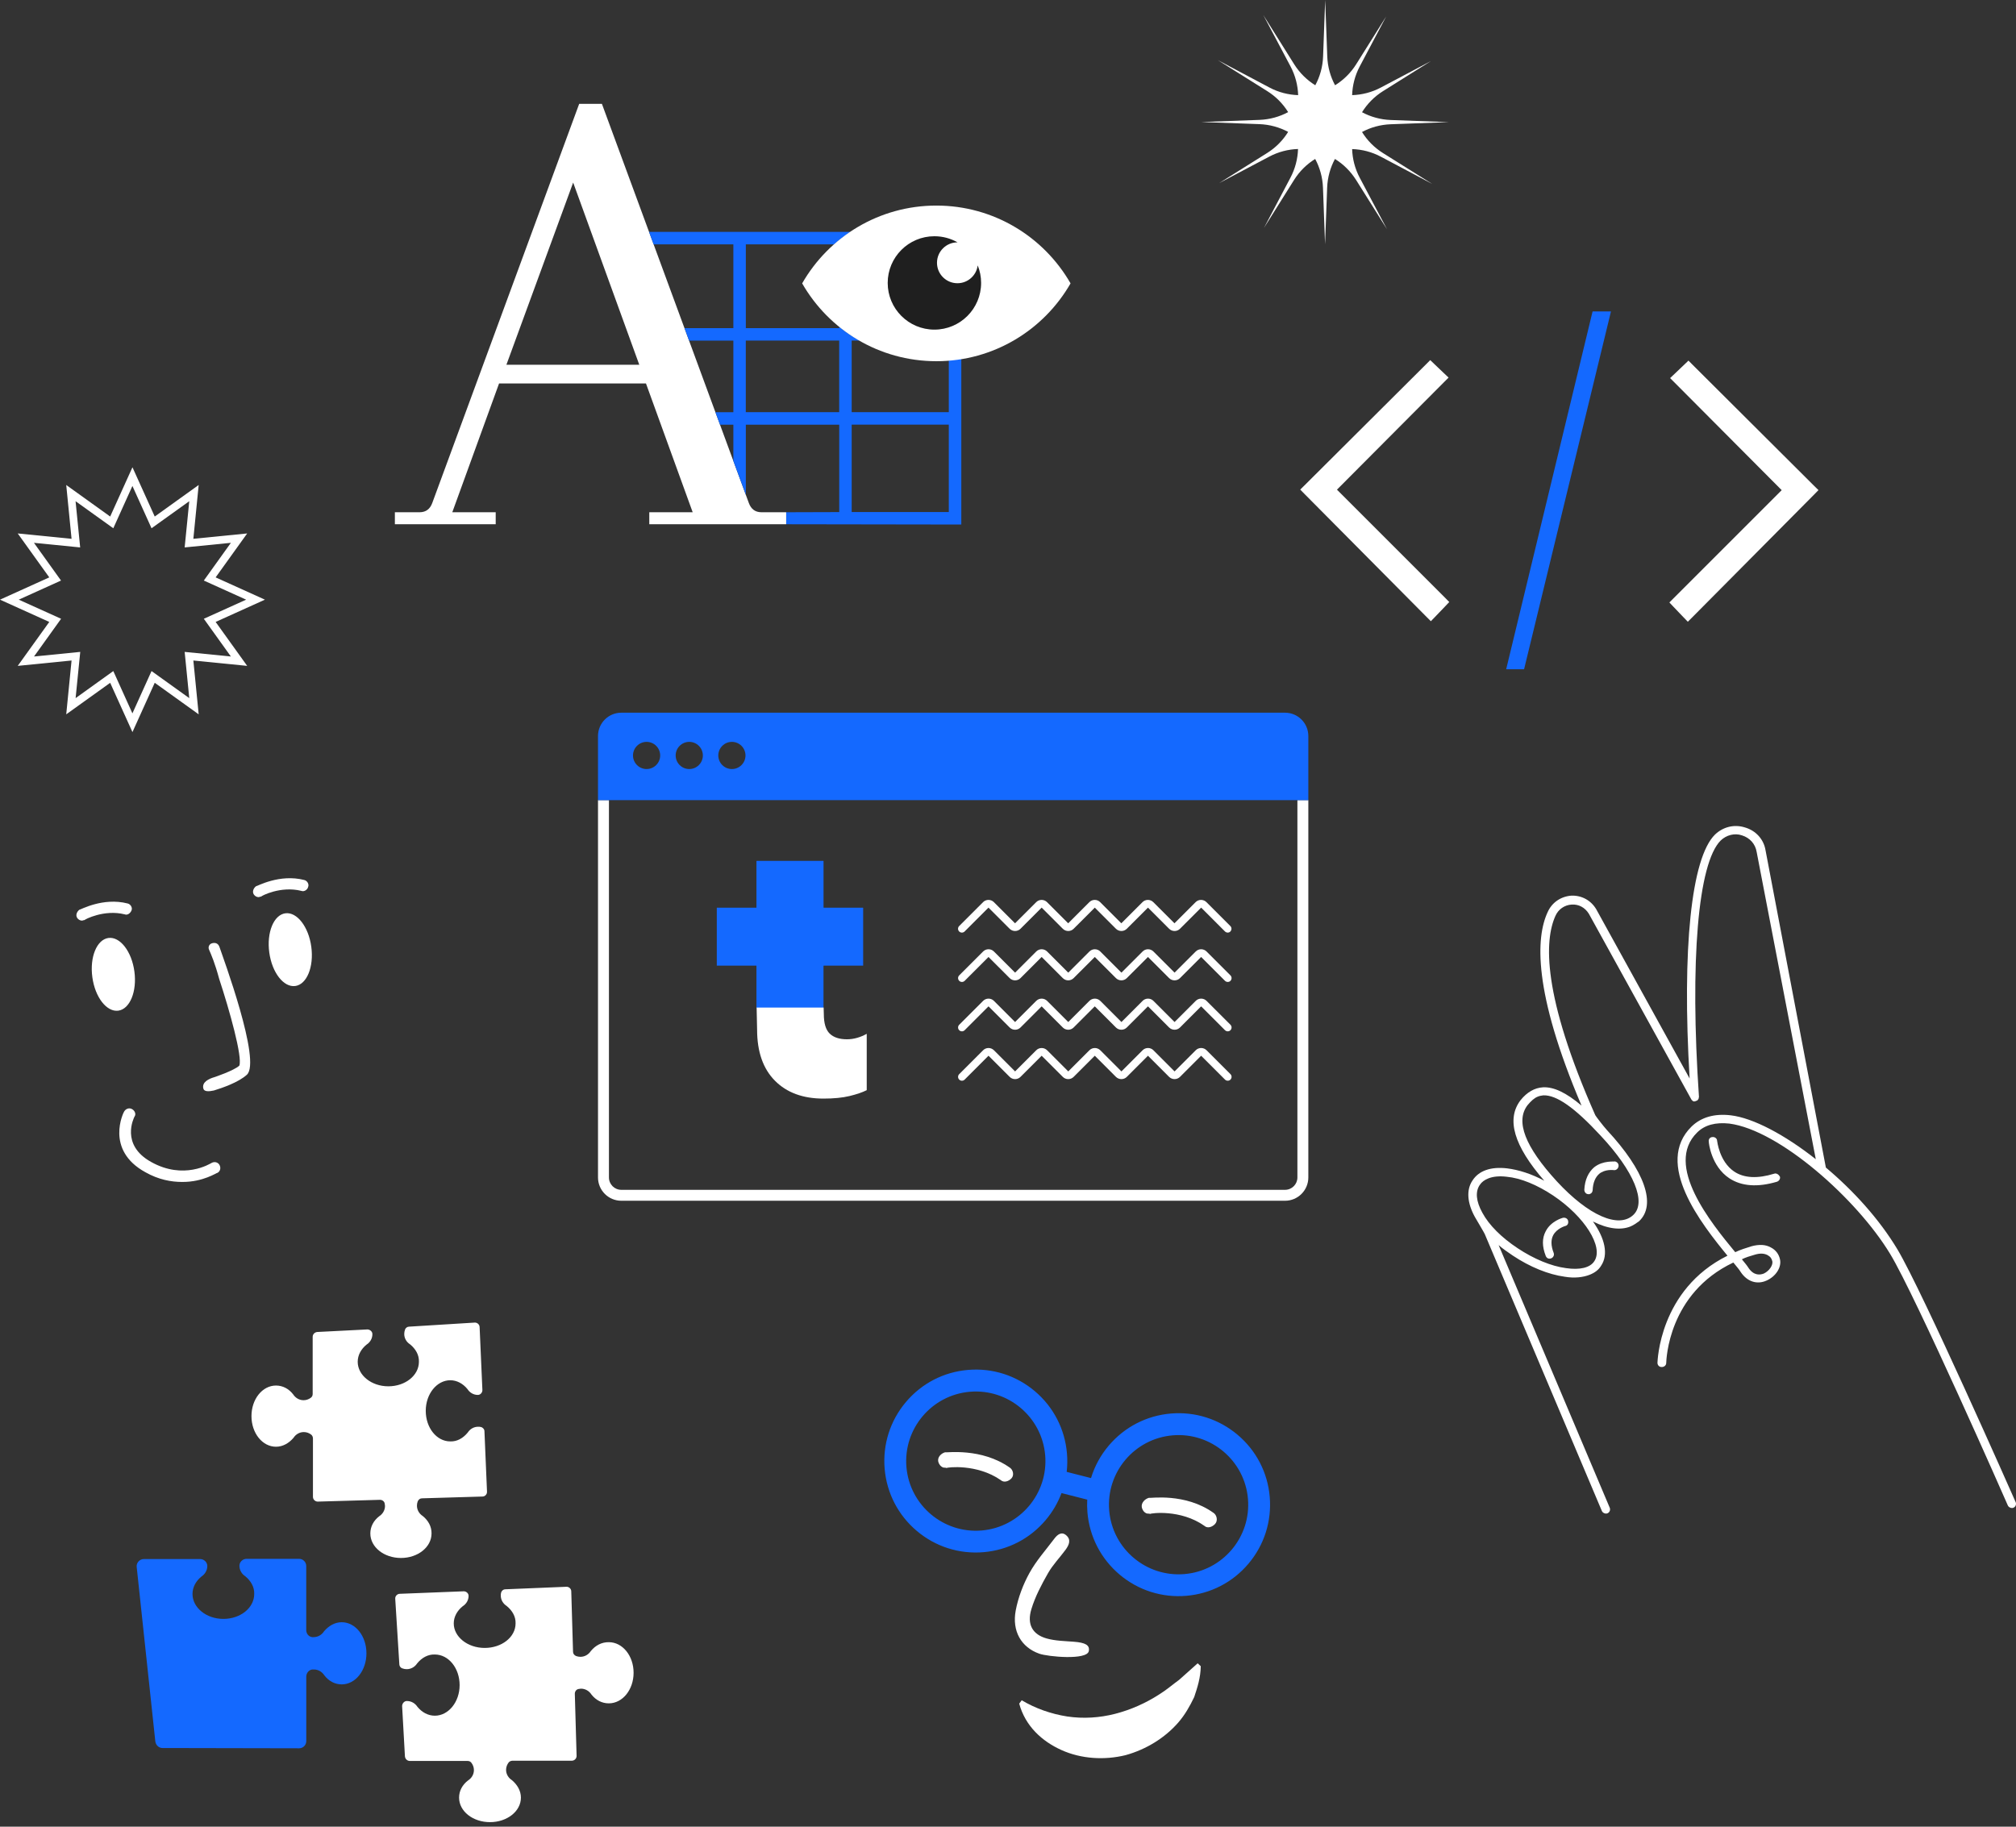<svg width="224" height="203" viewBox="0 0 224 203" fill="none" xmlns="http://www.w3.org/2000/svg">
<rect x="0" y="0" width="224" height="203" fill="#333333" stroke="none"/>
<path d="M113.525 188.949C115.053 189.867 116.816 190.476 118.58 190.751C120.356 191.017 122.179 190.901 123.909 190.455C125.638 190.008 127.298 189.275 128.83 188.283C129.603 187.807 130.298 187.198 131.023 186.674L133.074 184.842L133.417 185.164C133.4 186.421 133.057 187.498 132.688 188.597C132.207 189.601 131.649 190.588 130.911 191.433C129.435 193.123 127.38 194.406 125.063 195.05C122.72 195.625 120.141 195.471 117.953 194.488C115.778 193.514 113.92 191.815 113.246 189.322L113.525 188.949Z" fill="white"/>
<path d="M95.911 100.906C95.911 100.889 95.911 100.88 95.907 100.876C95.902 100.872 95.894 100.872 95.876 100.872H91.539C91.521 100.872 91.513 100.872 91.508 100.868C91.504 100.863 91.504 100.855 91.504 100.837V95.706C91.504 95.689 91.504 95.68 91.5 95.676C91.496 95.671 91.487 95.671 91.47 95.671H84.085C84.068 95.671 84.06 95.671 84.055 95.676C84.051 95.68 84.051 95.689 84.051 95.706V100.837C84.051 100.855 84.051 100.863 84.047 100.868C84.043 100.872 84.034 100.872 84.017 100.872H79.679C79.662 100.872 79.653 100.872 79.649 100.876C79.644 100.88 79.644 100.889 79.644 100.906V107.278C79.644 107.295 79.644 107.304 79.649 107.308C79.653 107.312 79.662 107.312 79.679 107.312H84.017C84.034 107.312 84.043 107.312 84.047 107.317C84.051 107.321 84.051 107.329 84.051 107.347V112.024H91.5V107.347C91.5 107.329 91.5 107.321 91.504 107.317C91.508 107.312 91.517 107.312 91.534 107.312H95.872C95.889 107.312 95.898 107.312 95.902 107.308C95.907 107.304 95.907 107.295 95.907 107.278V100.906H95.911Z" fill="#1469FF"/>
<path d="M18.051 194.256L33.236 194.286C33.691 194.286 34.03 193.917 34.03 193.488V186.327C34.03 185.928 34.313 185.584 34.682 185.529C34.738 185.529 34.794 185.529 34.88 185.529C35.36 185.529 35.785 185.786 36.042 186.185C36.523 186.812 37.205 187.185 37.969 187.185C39.496 187.185 40.715 185.644 40.715 183.731C40.715 181.817 39.496 180.277 37.969 180.277C37.205 180.277 36.523 180.676 36.012 181.276C35.759 181.675 35.334 181.933 34.849 181.933C34.794 181.933 34.738 181.933 34.678 181.933C34.283 181.877 34.026 181.534 34.026 181.135V174.029C34.026 173.574 33.657 173.231 33.232 173.231H27.396C26.972 173.231 26.603 173.574 26.603 173.999C26.603 174.484 26.856 174.913 27.255 175.171C27.877 175.686 28.276 176.368 28.246 177.14C28.246 178.68 26.718 179.908 24.818 179.908C22.917 179.908 21.389 178.65 21.389 177.14C21.389 176.368 21.784 175.686 22.381 175.201C22.775 174.943 23.033 174.514 23.033 174.029C23.033 173.6 22.664 173.257 22.239 173.257H15.983C15.502 173.257 15.133 173.686 15.189 174.141L17.257 193.518C17.313 193.943 17.652 194.256 18.051 194.256Z" fill="#1469FF"/>
<path d="M46.975 168.477C46.581 168.224 46.327 167.803 46.327 167.323C46.327 167.156 46.353 167.014 46.413 166.847C46.499 166.649 46.666 166.508 46.889 166.508L53.605 166.31C53.888 166.31 54.137 166.057 54.111 165.748L53.828 159.059C53.828 158.836 53.66 158.638 53.433 158.583C53.321 158.553 53.236 158.553 53.124 158.553C52.648 158.553 52.223 158.806 51.97 159.2C51.463 159.818 50.79 160.213 50.03 160.183C48.511 160.183 47.306 158.664 47.306 156.785C47.306 154.901 48.541 153.386 50.03 153.386C50.79 153.386 51.463 153.781 51.94 154.369C52.193 154.764 52.613 155.017 53.094 155.017C53.373 155.017 53.6 154.764 53.6 154.485L53.291 147.487C53.291 147.208 53.038 146.955 52.729 146.98L45.452 147.431C45.255 147.431 45.057 147.572 45.002 147.77C44.946 147.911 44.916 148.079 44.916 148.246C44.916 148.722 45.169 149.147 45.564 149.396C46.181 149.902 46.576 150.576 46.546 151.335C46.546 152.854 45.027 154.06 43.148 154.06C41.264 154.06 39.745 152.824 39.745 151.335C39.745 150.576 40.14 149.902 40.728 149.426C41.123 149.173 41.376 148.752 41.376 148.272V148.246C41.376 147.963 41.097 147.74 40.814 147.74L35.249 148.023C34.97 148.049 34.742 148.276 34.742 148.555V154.905C34.742 155.073 34.687 155.214 34.545 155.326C34.322 155.493 34.039 155.605 33.73 155.605C33.253 155.605 32.829 155.352 32.575 154.957C32.099 154.339 31.421 153.974 30.666 153.974C29.147 153.974 27.941 155.493 27.941 157.373C27.941 159.256 29.151 160.775 30.666 160.775C31.425 160.775 32.099 160.38 32.605 159.793C32.859 159.398 33.279 159.145 33.76 159.145C34.069 159.145 34.352 159.256 34.575 159.428C34.687 159.514 34.772 159.681 34.772 159.848V166.34C34.772 166.649 35.026 166.872 35.304 166.872L42.217 166.675C42.47 166.675 42.723 166.842 42.749 167.126C42.749 167.211 42.779 167.267 42.779 167.349C42.779 167.825 42.526 168.25 42.131 168.503C41.513 168.979 41.148 169.657 41.148 170.412C41.148 171.931 42.667 173.137 44.551 173.137C46.435 173.137 47.949 171.927 47.949 170.412C47.962 169.657 47.597 168.983 46.975 168.477Z" fill="white"/>
<path d="M65.653 183.473C65.396 183.868 64.971 184.121 64.491 184.121C64.319 184.121 64.177 184.091 64.01 184.035C63.813 183.95 63.671 183.782 63.671 183.559L63.474 176.844C63.474 176.561 63.216 176.312 62.907 176.338L56.154 176.617C55.926 176.617 55.729 176.784 55.673 177.011C55.643 177.123 55.643 177.209 55.643 177.32C55.643 177.797 55.901 178.217 56.295 178.47C56.917 178.977 57.316 179.65 57.286 180.41C57.286 181.929 55.755 183.134 53.854 183.134C51.953 183.134 50.417 181.899 50.417 180.41C50.417 179.65 50.816 178.977 51.412 178.5C51.812 178.247 52.065 177.827 52.065 177.346C52.065 177.063 51.807 176.84 51.524 176.84L44.427 177.119C44.144 177.119 43.886 177.372 43.916 177.681L44.371 184.958C44.371 185.155 44.513 185.353 44.71 185.408C44.852 185.464 45.023 185.494 45.191 185.494C45.671 185.494 46.1 185.241 46.354 184.846C46.864 184.228 47.546 183.834 48.315 183.864C49.846 183.864 51.069 185.383 51.069 187.266C51.069 189.15 49.821 190.665 48.315 190.665C47.546 190.665 46.868 190.27 46.384 189.682C46.126 189.287 45.701 189.034 45.221 189.034H45.191C44.908 189.034 44.68 189.317 44.68 189.596L44.993 195.187C45.023 195.47 45.247 195.693 45.534 195.693H51.949C52.12 195.693 52.262 195.749 52.374 195.891C52.545 196.114 52.657 196.397 52.657 196.706C52.657 197.182 52.404 197.607 52.005 197.86C51.378 198.337 51.009 199.015 51.009 199.77C51.009 201.289 52.541 202.494 54.446 202.494C56.347 202.494 57.879 201.284 57.879 199.77C57.879 199.01 57.48 198.337 56.883 197.83C56.484 197.577 56.231 197.157 56.231 196.68C56.231 196.371 56.347 196.088 56.514 195.865C56.6 195.754 56.772 195.668 56.939 195.668H63.525C63.839 195.668 64.066 195.415 64.066 195.136L63.869 188.223C63.869 187.97 64.04 187.717 64.323 187.691C64.409 187.691 64.465 187.661 64.551 187.661C65.031 187.661 65.46 187.914 65.714 188.309C66.194 188.927 66.876 189.292 67.644 189.292C69.176 189.292 70.399 187.773 70.399 185.893C70.399 184.014 69.18 182.495 67.644 182.495C66.846 182.486 66.164 182.855 65.653 183.473Z" fill="white"/>
<path d="M160.346 67.142L160.569 66.906L160.341 66.674L148.083 54.416L160.238 42.208L160.479 41.968L160.234 41.736L159.153 40.706L158.921 40.483L158.694 40.711L145.173 54.179L144.938 54.411L145.169 54.647L158.741 68.322L158.981 68.562L159.217 68.318L160.346 67.142ZM198.435 54.471L186.176 66.73L185.949 66.957L186.172 67.194L187.305 68.378L187.541 68.622L187.781 68.382L201.353 54.707L201.584 54.471L201.348 54.24L187.828 40.767L187.601 40.539L187.369 40.762L186.288 41.792L186.043 42.024L186.283 42.264L198.435 54.471Z" fill="white" stroke="white" stroke-width="0.663"/>
<path d="M176.954 34.609L167.352 74.376H169.342L178.997 34.609H176.954Z" fill="#1469FF"/>
<path d="M14.717 81.357L12.242 75.882L7.359 79.384L7.951 73.402L1.969 73.999L5.475 69.116L0 66.64L5.475 64.164L1.969 59.281L7.951 59.878L7.359 53.897L12.242 57.402L14.717 51.927L17.193 57.402L22.076 53.897L21.484 59.878L27.465 59.281L23.96 64.164L29.435 66.64L23.96 69.116L27.465 73.999L21.484 73.402L22.076 79.384L17.193 75.878L14.717 81.357ZM12.589 74.574L14.713 79.276L16.837 74.574L21.029 77.582L20.518 72.445L25.654 72.956L22.647 68.764L27.349 66.64L22.647 64.516L25.654 60.324L20.518 60.835L21.029 55.699L16.837 58.706L14.713 54.004L12.589 58.706L8.397 55.699L8.908 60.835L3.772 60.324L6.779 64.516L2.085 66.64L6.788 68.764L3.78 72.956L8.916 72.445L8.401 77.582L12.589 74.574Z" fill="white"/>
<path d="M159.145 20.445L153.67 17.013C152.691 16.399 151.906 15.593 151.336 14.67C152.292 14.155 153.378 13.851 154.532 13.808L160.994 13.572L154.532 13.336C153.378 13.293 152.292 12.984 151.336 12.473C151.906 11.551 152.691 10.74 153.67 10.126L158.99 6.788L153.438 9.723C152.417 10.264 151.323 10.538 150.237 10.572C150.271 9.487 150.546 8.393 151.087 7.372L154.026 1.819L150.688 7.14C150.074 8.118 149.263 8.903 148.341 9.474C147.826 8.517 147.517 7.432 147.474 6.277L147.242 0L147.01 6.277C146.968 7.432 146.659 8.517 146.144 9.474C145.221 8.903 144.41 8.114 143.797 7.14L140.364 1.665L143.389 7.376C143.93 8.397 144.204 9.487 144.239 10.572C143.153 10.538 142.059 10.264 141.042 9.723L135.318 6.685L140.793 10.118C141.771 10.731 142.557 11.538 143.127 12.46C142.17 12.975 141.085 13.28 139.931 13.323L133.469 13.559L139.931 13.795C141.085 13.838 142.17 14.147 143.127 14.657C142.557 15.58 141.771 16.391 140.793 17.004L135.473 20.343L141.025 17.408C142.046 16.867 143.14 16.592 144.226 16.558C144.191 17.644 143.917 18.738 143.376 19.759L140.446 25.32L143.784 19.999C144.397 19.021 145.208 18.236 146.131 17.665C146.646 18.622 146.955 19.707 146.998 20.862L147.229 27.139L147.461 20.862C147.504 19.707 147.813 18.622 148.328 17.665C149.25 18.236 150.061 19.025 150.675 19.999L154.112 25.474L151.087 19.763C150.546 18.742 150.271 17.652 150.237 16.567C151.323 16.601 152.417 16.876 153.434 17.416L159.145 20.445Z" fill="white"/>
<path d="M144.156 88.918V130.851C144.156 131.611 143.538 132.225 142.782 132.225H69.033C68.273 132.225 67.66 131.607 67.66 130.851V88.918H66.445V130.851C66.445 132.28 67.608 133.439 69.033 133.439H142.782C144.211 133.439 145.37 132.276 145.37 130.851V88.918H144.156Z" fill="white"/>
<path d="M136.417 103.639C136.305 103.639 136.198 103.596 136.112 103.515L133.461 100.863L131.109 103.214C130.779 103.545 130.238 103.545 129.904 103.214L127.552 100.863L125.201 103.214C124.871 103.545 124.33 103.545 123.995 103.214L121.644 100.863L119.293 103.214C119.134 103.373 118.919 103.463 118.692 103.463C118.464 103.463 118.25 103.373 118.091 103.214L115.74 100.863L113.388 103.214C113.058 103.545 112.517 103.545 112.183 103.214L109.831 100.863L107.18 103.515C107.012 103.682 106.742 103.682 106.575 103.515C106.407 103.347 106.407 103.077 106.575 102.91L109.231 100.254C109.389 100.095 109.604 100.005 109.831 100.005C110.059 100.005 110.273 100.095 110.432 100.254L112.783 102.605L115.135 100.254C115.294 100.095 115.508 100.005 115.736 100.005C115.963 100.005 116.177 100.095 116.336 100.254L118.688 102.605L121.039 100.254C121.202 100.091 121.412 100.005 121.64 100.005C121.867 100.005 122.082 100.095 122.24 100.254L124.592 102.605L126.943 100.254C127.102 100.095 127.316 100.005 127.544 100.005C127.771 100.005 127.986 100.095 128.144 100.254L130.496 102.605L132.847 100.254C133.006 100.095 133.22 100.005 133.448 100.005C133.675 100.005 133.89 100.095 134.049 100.254L136.705 102.91C136.872 103.077 136.872 103.347 136.705 103.515C136.636 103.596 136.529 103.639 136.417 103.639Z" fill="white"/>
<path d="M136.417 109.123C136.305 109.123 136.198 109.08 136.112 108.999L133.46 106.347L131.109 108.698C130.779 109.029 130.238 109.029 129.903 108.698L127.552 106.347L125.201 108.698C124.87 109.029 124.33 109.029 123.995 108.698L121.644 106.347L119.292 108.698C119.133 108.857 118.919 108.947 118.691 108.947C118.464 108.947 118.25 108.857 118.091 108.698L115.739 106.347L113.388 108.698C113.229 108.857 113.015 108.947 112.787 108.947C112.56 108.947 112.345 108.857 112.187 108.698L109.835 106.347L107.184 108.999C107.016 109.166 106.746 109.166 106.579 108.999C106.411 108.831 106.411 108.561 106.579 108.394L109.235 105.738C109.393 105.579 109.608 105.489 109.835 105.489C110.063 105.489 110.277 105.579 110.436 105.738L112.787 108.089L115.139 105.738C115.469 105.407 116.01 105.407 116.344 105.738L118.696 108.089L121.047 105.738C121.378 105.407 121.918 105.407 122.253 105.738L124.604 108.089L126.956 105.738C127.114 105.579 127.329 105.489 127.556 105.489C127.784 105.489 127.998 105.579 128.157 105.738L130.508 108.089L132.86 105.738C133.018 105.579 133.233 105.489 133.46 105.489C133.688 105.489 133.902 105.579 134.061 105.738L136.717 108.394C136.884 108.561 136.884 108.831 136.717 108.999C136.636 109.084 136.528 109.123 136.417 109.123Z" fill="white"/>
<path d="M136.417 114.611C136.305 114.611 136.198 114.568 136.112 114.486L133.46 111.835L131.109 114.186C130.779 114.516 130.238 114.516 129.903 114.186L127.552 111.835L125.201 114.186C124.87 114.516 124.33 114.516 123.995 114.186L121.644 111.835L119.292 114.186C119.133 114.345 118.919 114.435 118.691 114.435C118.464 114.435 118.25 114.345 118.091 114.186L115.739 111.835L113.388 114.186C113.229 114.345 113.015 114.435 112.787 114.435C112.56 114.435 112.345 114.345 112.187 114.186L109.835 111.835L107.184 114.486C107.016 114.654 106.746 114.654 106.579 114.486C106.411 114.319 106.411 114.049 106.579 113.881L109.235 111.225C109.393 111.067 109.608 110.977 109.835 110.977C110.063 110.977 110.277 111.067 110.436 111.225L112.787 113.577L115.139 111.225C115.469 110.895 116.01 110.895 116.344 111.225L118.696 113.577L121.047 111.225C121.378 110.895 121.918 110.895 122.253 111.225L124.604 113.577L126.956 111.225C127.114 111.067 127.329 110.977 127.556 110.977C127.784 110.977 127.998 111.067 128.157 111.225L130.508 113.577L132.86 111.225C133.018 111.067 133.233 110.977 133.46 110.977C133.688 110.977 133.902 111.067 134.061 111.225L136.717 113.881C136.884 114.049 136.884 114.319 136.717 114.486C136.636 114.568 136.528 114.611 136.417 114.611Z" fill="white"/>
<path d="M136.417 120.099C136.305 120.099 136.198 120.056 136.112 119.974L133.46 117.323L131.109 119.674C130.779 120.004 130.238 120.004 129.903 119.674L127.552 117.323L125.201 119.674C124.87 120.004 124.33 120.004 123.995 119.674L121.644 117.323L119.292 119.674C119.133 119.833 118.919 119.923 118.691 119.923C118.464 119.923 118.25 119.833 118.091 119.674L115.739 117.323L113.388 119.674C113.229 119.833 113.015 119.923 112.787 119.923C112.56 119.923 112.345 119.833 112.187 119.674L109.835 117.323L107.184 119.974C107.016 120.142 106.746 120.142 106.579 119.974C106.411 119.807 106.411 119.537 106.579 119.369L109.235 116.713C109.393 116.554 109.608 116.464 109.835 116.464C110.063 116.464 110.277 116.554 110.436 116.713L112.787 119.065L115.139 116.713C115.469 116.383 116.01 116.383 116.344 116.713L118.696 119.065L121.047 116.713C121.378 116.383 121.918 116.383 122.253 116.713L124.604 119.065L126.956 116.713C127.114 116.554 127.329 116.464 127.556 116.464C127.784 116.464 127.998 116.554 128.157 116.713L130.508 119.065L132.86 116.713C133.018 116.554 133.233 116.464 133.46 116.464C133.688 116.464 133.902 116.554 134.061 116.713L136.717 119.369C136.884 119.537 136.884 119.807 136.717 119.974C136.636 120.056 136.528 120.099 136.417 120.099Z" fill="white"/>
<path d="M86.1 120.095C87.417 121.425 89.215 122.086 91.498 122.086C92.639 122.086 93.604 121.991 94.39 121.802C95.171 121.614 95.806 121.399 96.295 121.154C96.299 121.15 96.303 121.146 96.303 121.137V114.911C96.303 114.898 96.286 114.89 96.278 114.898C95.956 115.083 95.612 115.225 95.243 115.332C94.866 115.443 94.48 115.495 94.102 115.495C93.261 115.495 92.622 115.285 92.189 114.864C91.755 114.444 91.536 113.719 91.536 112.684L91.515 111.972H84.07L84.122 114.431C84.126 116.881 84.783 118.764 86.1 120.095Z" fill="white"/>
<path d="M142.782 79.203H69.033C67.604 79.203 66.445 80.362 66.445 81.791V88.918H145.37V81.791C145.37 80.362 144.211 79.203 142.782 79.203ZM71.843 85.464C71.011 85.464 70.333 84.786 70.333 83.953C70.333 83.121 71.011 82.443 71.843 82.443C72.675 82.443 73.353 83.121 73.353 83.953C73.353 84.786 72.675 85.464 71.843 85.464ZM76.584 85.464C75.752 85.464 75.074 84.786 75.074 83.953C75.074 83.121 75.752 82.443 76.584 82.443C77.417 82.443 78.095 83.121 78.095 83.953C78.095 84.786 77.417 85.464 76.584 85.464ZM81.321 85.464C80.489 85.464 79.811 84.786 79.811 83.953C79.811 83.121 80.489 82.443 81.321 82.443C82.154 82.443 82.832 83.121 82.832 83.953C82.832 84.786 82.158 85.464 81.321 85.464Z" fill="#1469FF"/>
<path d="M87.353 58.26H72.143V56.926H76.965L71.774 42.612H55.452L50.255 56.926H55.078V58.26H43.875V56.926H46.621C47.312 56.926 47.784 56.578 48.033 55.887L64.355 11.538H66.878L83.2 55.887C83.449 56.578 83.916 56.926 84.607 56.926H87.353V58.26V58.26ZM63.685 20.287L56.267 40.535H71.031L63.685 20.287Z" fill="white"/>
<path d="M105.422 40.024V45.804H94.631V37.849H95.506C94.721 37.403 93.966 36.892 93.249 36.33V36.467H82.87V27.156H92.653C93.241 26.654 93.854 26.195 94.489 25.77H72.117L72.628 27.156H81.484V36.467H76.056L76.567 37.853H81.484V45.812H79.493L80.004 47.198H81.484V51.219L82.87 54.978V47.194H93.249V56.908L87.362 56.926V58.26L106.812 58.29V39.84C106.349 39.921 105.886 39.981 105.422 40.024ZM93.245 45.804H82.866V37.849H93.245V45.804ZM105.422 56.904H94.631V47.19H105.422V56.904Z" fill="#1469FF"/>
<path d="M197.134 130.431C195.281 131.002 193.779 130.929 192.68 130.191C191.024 129.062 190.805 126.814 190.788 126.771C190.792 126.518 190.514 126.32 190.273 126.363C190.02 126.359 189.806 126.595 189.866 126.878C189.857 126.981 190.123 129.616 192.161 130.95C193.521 131.838 195.293 131.958 197.43 131.328L197.473 131.311C197.692 131.225 197.846 130.963 197.761 130.744C197.615 130.5 197.353 130.345 197.134 130.431Z" fill="white"/>
<path d="M177.134 129.714C176.49 130.268 176.095 131.083 176.035 132.22C176.035 132.473 176.224 132.705 176.477 132.705C176.537 132.731 176.627 132.696 176.67 132.679C176.846 132.611 176.945 132.469 176.962 132.259C176.996 131.435 177.262 130.821 177.679 130.457C178.322 129.903 179.288 130.032 179.288 130.032C179.558 130.079 179.79 129.886 179.837 129.616C179.884 129.345 179.691 129.114 179.421 129.066C179.438 129.122 178.142 128.916 177.134 129.714Z" fill="white"/>
<path d="M171.744 136.833C171.332 137.601 171.337 138.515 171.749 139.57C171.852 139.832 172.096 139.939 172.358 139.836C172.577 139.75 172.731 139.489 172.628 139.227C172.319 138.433 172.315 137.777 172.577 137.27C172.989 136.502 173.903 136.249 173.903 136.249C174.186 136.189 174.293 135.945 174.233 135.666C174.19 135.43 173.928 135.275 173.649 135.335C173.598 135.348 172.315 135.7 171.744 136.833Z" fill="white"/>
<path d="M193.889 91.956C192.675 91.569 191.435 91.9 190.551 92.749C187.917 95.35 186.878 105.433 187.736 119.854L177.357 101.039C176.769 100.052 175.739 99.49 174.589 99.533C173.457 99.619 172.444 100.267 171.959 101.37C170.663 104.154 170.32 110.17 175.726 122.862C173.993 121.407 172.633 120.772 171.44 120.832C170.5 120.893 169.672 121.369 168.956 122.257C167.342 124.355 168.192 127.32 171.586 131.216C170.17 130.448 168.728 129.998 167.45 129.839C165.643 129.629 164.309 130.101 163.614 131.182C162.901 132.22 163.021 133.692 163.875 135.237C164.184 135.773 164.922 137.009 164.974 137.142L177.983 167.907C178.069 168.125 178.374 168.263 178.593 168.177C178.859 168.074 178.949 167.786 178.863 167.563L166.514 138.365C166.982 138.789 167.522 139.137 168.08 139.527C169.998 140.806 172.045 141.634 173.864 141.883C174.95 142.068 175.915 141.943 176.619 141.668C177.19 141.445 177.623 141.124 177.898 140.664C178.734 139.424 178.327 137.609 176.992 135.743C178.696 136.601 180.107 136.708 181.12 136.314C181.472 136.176 181.789 135.953 182.107 135.726C184.081 133.894 182.75 130.101 178.563 125.6C178.121 125.115 177.288 124.016 177.254 123.93C171.337 110.573 171.599 104.489 172.826 101.781C173.148 101.048 173.826 100.58 174.619 100.524C175.409 100.468 176.117 100.855 176.542 101.55L187.938 122.197C187.955 122.24 187.955 122.24 188.015 122.266L188.032 122.309C188.092 122.334 188.11 122.381 188.17 122.407C188.17 122.407 188.17 122.407 188.213 122.39C188.273 122.416 188.32 122.399 188.363 122.381L188.406 122.364C188.449 122.347 188.449 122.347 188.491 122.33L188.534 122.313C188.577 122.296 188.577 122.296 188.577 122.296C188.62 122.278 188.62 122.278 188.646 122.218C188.689 122.201 188.672 122.158 188.715 122.141L188.74 122.081C188.723 122.038 188.766 122.021 188.749 121.978L188.775 121.918C187.749 106.806 188.667 95.903 191.19 93.402C191.817 92.801 192.731 92.548 193.555 92.835C194.421 93.106 195.039 93.779 195.185 94.68L201.754 128.822C198.313 126.11 194.795 124.235 192.297 123.943C190.491 123.733 189.032 124.154 187.964 125.179C183.746 129.307 189.045 136.009 191.941 139.545C184.338 143.32 184.175 151.344 184.162 151.447C184.162 151.7 184.351 151.932 184.651 151.915C184.904 151.919 185.136 151.726 185.136 151.473C185.149 151.112 185.359 143.732 192.593 140.304C192.975 140.763 193.263 141.106 193.409 141.355C194.134 142.441 195.228 142.776 196.266 142.316C197.305 141.862 197.974 140.84 197.777 139.952C197.657 139.39 197.322 138.914 196.756 138.626C196.172 138.296 195.451 138.274 194.627 138.493C193.992 138.691 193.361 138.884 192.804 139.154C190.113 135.893 184.87 129.474 188.577 125.848C189.418 125.016 190.615 124.698 192.147 124.862C197.699 125.587 206.311 133.229 210.01 139.339C212.829 143.968 223.002 167.07 223.088 167.289C223.174 167.508 223.478 167.641 223.702 167.559C223.963 167.456 224.053 167.169 223.968 166.945C223.547 165.993 213.631 143.552 210.838 138.862C208.795 135.451 205.886 132.276 202.874 129.749L196.172 94.496C195.975 93.269 195.086 92.299 193.889 91.956ZM177.147 140.154C176.675 140.896 175.508 141.149 174.002 140.926C172.345 140.712 170.406 139.896 168.625 138.712C166.845 137.532 165.446 136.151 164.703 134.765C164.013 133.512 163.901 132.443 164.416 131.684C164.639 131.345 164.957 131.117 165.394 130.946C165.922 130.74 166.609 130.676 167.402 130.77C168.981 130.916 170.796 131.675 172.577 132.86C176.074 135.198 178.202 138.575 177.147 140.154ZM181.48 135.014C179.854 136.562 176.49 135.082 172.98 131.281C169.453 127.436 168.355 124.617 169.728 122.815C170.11 122.36 170.479 122.012 170.878 121.862C171.097 121.776 171.29 121.751 171.483 121.725C172.929 121.669 174.946 123.064 177.837 126.192C181.566 130.165 182.965 133.623 181.48 135.014ZM194.966 139.437C195.554 139.257 196.022 139.279 196.404 139.484C196.725 139.665 196.858 139.866 196.931 140.192C196.996 140.622 196.58 141.244 195.983 141.527C195.588 141.681 194.876 141.806 194.263 140.879C194.117 140.63 193.846 140.33 193.542 139.944C193.962 139.729 194.464 139.583 194.966 139.437Z" fill="white"/>
<path d="M137.508 159.445C135.431 157.694 132.801 156.858 130.093 157.085C127.386 157.317 124.936 158.587 123.185 160.659C122.28 161.732 121.619 162.955 121.224 164.259L118.521 163.569C118.598 162.891 118.611 162.204 118.551 161.509C118.319 158.801 117.049 156.347 114.977 154.597C112.9 152.846 110.27 152.009 107.563 152.237C104.855 152.464 102.405 153.734 100.654 155.811C98.904 157.888 98.067 160.518 98.294 163.225C98.526 165.933 99.796 168.383 101.869 170.133C103.945 171.884 106.576 172.721 109.283 172.493C111.991 172.262 114.441 170.996 116.191 168.919C116.955 168.014 117.543 167.001 117.946 165.924L120.804 166.654C120.778 167.121 120.787 167.593 120.825 168.07C121.057 170.777 122.327 173.231 124.4 174.982C126.476 176.733 129.106 177.569 131.814 177.342C134.521 177.11 136.971 175.844 138.722 173.768C140.473 171.691 141.309 169.061 141.082 166.353C140.855 163.65 139.585 161.196 137.508 159.445ZM109.077 170.082C104.825 170.442 101.075 167.28 100.714 163.028C100.354 158.776 103.516 155.026 107.768 154.665C112.021 154.305 115.771 157.467 116.131 161.719C116.492 165.967 113.325 169.721 109.077 170.082ZM131.608 174.926C127.356 175.287 123.606 172.124 123.245 167.872C122.885 163.62 126.047 159.87 130.299 159.509C134.551 159.149 138.302 162.311 138.662 166.563C139.027 170.811 135.86 174.566 131.608 174.926Z" fill="#1469FF"/>
<path d="M14.933 107.96C14.632 105.729 13.341 104.064 12.049 104.236C10.758 104.412 9.955 106.36 10.26 108.591C10.56 110.822 11.852 112.487 13.143 112.315C14.431 112.139 15.233 110.191 14.933 107.96Z" fill="white"/>
<path d="M34.589 105.218C34.288 102.987 32.997 101.322 31.705 101.494C30.414 101.67 29.616 103.618 29.92 105.849C30.221 108.08 31.512 109.745 32.804 109.574C34.091 109.402 34.889 107.45 34.589 105.218Z" fill="white"/>
<path d="M23.473 129.255C23.345 129.319 20.418 131.164 16.788 129.126C13.351 127.217 14.879 124.222 14.943 124.093C15.136 123.84 15.008 123.458 14.69 123.265C14.373 123.072 13.986 123.201 13.797 123.518C13.733 123.583 11.631 127.788 16.153 130.268C17.616 131.096 19.019 131.349 20.229 131.349H20.294C22.589 131.349 24.052 130.328 24.181 130.328C24.499 130.135 24.559 129.753 24.374 129.435C24.173 129.126 23.791 129.062 23.473 129.255Z" fill="white"/>
<path d="M13.853 101.61C14.171 101.739 14.492 101.481 14.617 101.164C14.745 100.846 14.488 100.464 14.171 100.4C11.433 99.701 8.949 101.099 8.82 101.099C8.567 101.288 8.374 101.674 8.567 101.992C8.687 102.172 8.863 102.296 9.099 102.309C9.21 102.301 9.275 102.245 9.395 102.245C9.399 102.185 11.566 101.039 13.853 101.61Z" fill="white"/>
<path d="M33.476 99.001C33.794 99.13 34.176 98.872 34.24 98.555C34.369 98.237 34.111 97.855 33.794 97.791C31.056 97.092 28.572 98.49 28.443 98.49C28.19 98.683 28.001 99.065 28.19 99.383C28.31 99.563 28.486 99.688 28.722 99.7C28.834 99.692 28.898 99.636 29.018 99.636C29.014 99.572 31.181 98.426 33.476 99.001Z" fill="white"/>
<path d="M23.66 104.798C23.592 104.811 23.532 104.832 23.476 104.854C23.223 104.97 23.111 105.27 23.223 105.523C23.48 106.115 23.884 107.038 24.355 108.788C25.493 112.234 26.964 117.486 26.591 118.426C25.956 119 23.794 119.713 23.794 119.713C23.3 119.854 22.378 120.228 22.601 120.991C22.691 121.309 23.163 121.318 23.768 121.185C24.677 120.906 26.475 120.296 27.423 119.442C29.075 117.975 24.742 106.304 24.39 105.249C24.36 105.158 24.317 105.073 24.261 105C24.132 104.845 23.956 104.755 23.66 104.798Z" fill="white"/>
<path d="M115.478 183.774C113.47 183.066 112.423 181.264 112.86 178.959C113.135 177.518 113.684 176.076 114.379 174.815C115.139 173.433 116.198 172.257 117.138 171.004C117.486 170.537 117.945 170.176 118.451 170.601C119.065 171.112 118.764 171.721 118.387 172.236C117.743 173.111 116.975 173.896 116.439 174.84C115.722 176.102 115.023 177.419 114.598 178.822C114.083 180.508 114.714 181.633 116.284 182.079C117.254 182.353 118.292 182.366 119.305 182.444C120.592 182.542 121.107 182.817 120.978 183.486C120.772 184.52 116.434 184.113 115.478 183.774Z" fill="white"/>
<path d="M111.193 164.482C111.541 164.8 112.073 164.628 112.39 164.281C112.708 163.933 112.566 163.324 112.189 163.088C109.026 160.865 105.169 161.457 105.006 161.393C104.585 161.513 104.156 161.908 104.246 162.41C104.315 162.697 104.482 162.942 104.774 163.075C104.92 163.122 105.032 163.079 105.186 163.139C105.216 163.058 108.542 162.642 111.193 164.482Z" fill="white"/>
<path d="M133.817 169.563C134.161 169.885 134.697 169.704 135.019 169.344C135.341 168.988 135.203 168.357 134.83 168.121C131.681 165.873 127.802 166.516 127.639 166.456C127.218 166.585 126.781 166.997 126.866 167.507C126.931 167.804 127.098 168.052 127.39 168.181C127.54 168.228 127.647 168.185 127.802 168.241C127.832 168.16 131.174 167.696 133.817 169.563Z" fill="white"/>
<path fill-rule="evenodd" clip-rule="evenodd" d="M89.129 31.492C92.089 26.326 97.658 22.845 104.039 22.845C110.421 22.845 115.989 26.326 118.95 31.492C115.989 36.659 110.421 40.14 104.039 40.14C97.658 40.14 92.089 36.659 89.129 31.492Z" fill="white"/>
<path fill-rule="evenodd" clip-rule="evenodd" d="M103.822 36.631C106.688 36.631 109.012 34.308 109.012 31.442C109.012 30.754 108.878 30.097 108.634 29.495C108.491 30.612 107.537 31.475 106.381 31.475C105.127 31.475 104.11 30.458 104.11 29.204C104.11 27.95 105.127 26.933 106.381 26.933C106.385 26.933 106.388 26.933 106.392 26.933C105.634 26.5 104.757 26.253 103.822 26.253C100.956 26.253 98.633 28.576 98.633 31.442C98.633 34.308 100.956 36.631 103.822 36.631Z" fill="#1F1F1F"/>
</svg>
